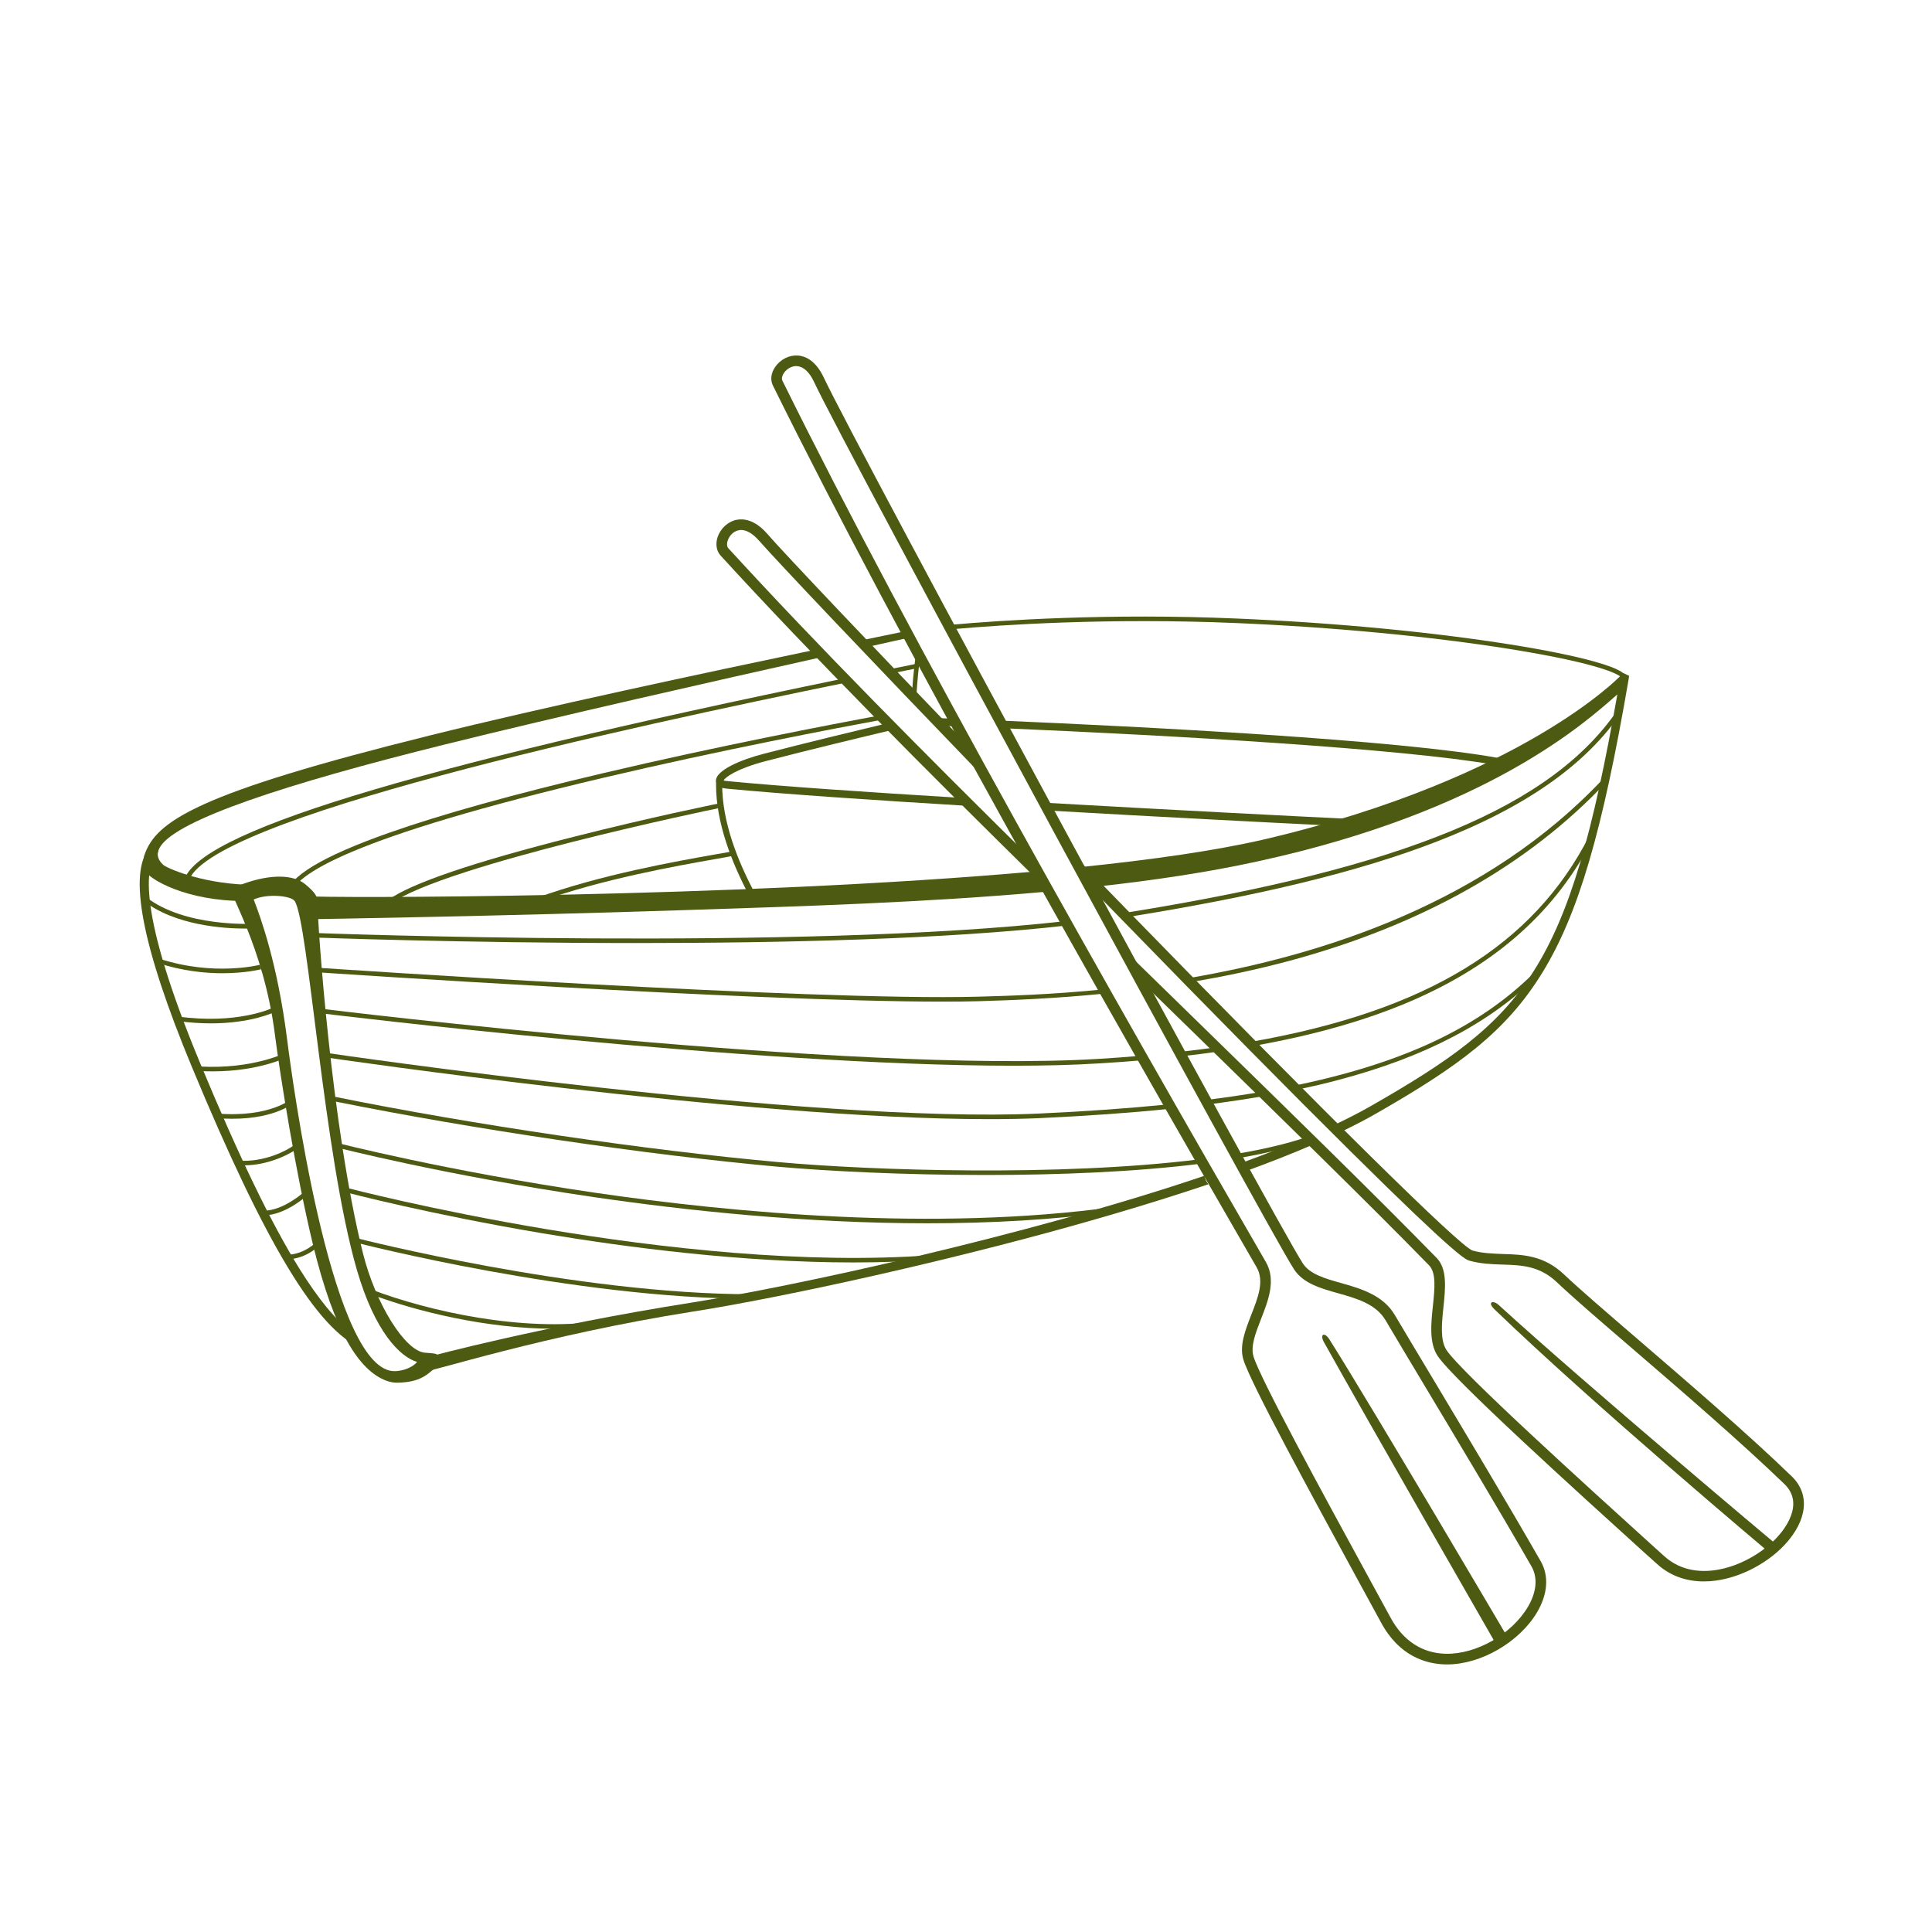 <svg xmlns="http://www.w3.org/2000/svg" xmlns:xlink="http://www.w3.org/1999/xlink" width="100" zoomAndPan="magnify" viewBox="0 0 75 75" height="100" preserveAspectRatio="xMidYMid meet" version="1.0"><defs><clipPath id="846b2fd77a"><path d="M 41.711 33.23 L 70.027 33.23 L 70.027 61.402 L 41.711 61.402 Z M 41.711 33.23 " clip-rule="nonzero"/></clipPath><clipPath id="81a5b30fd9"><path d="M 29.902 13.801 L 60.059 13.801 L 60.059 64.613 L 29.902 64.613 Z M 29.902 13.801 " clip-rule="nonzero"/></clipPath></defs><path fill="#4d5a12" d="M 9.848 34.918 C 10.117 35.613 10.773 37.41 11.145 40.34 C 11.34 41.895 12.793 52.66 15.129 53.207 C 15.457 53.285 15.977 53.133 16.191 52.871 C 15.527 52.672 14.555 51.707 13.855 49.301 C 12.551 44.801 11.969 35.742 11.438 34.977 C 11.297 34.77 10.379 34.68 9.848 34.918 Z M 15.41 53.676 C 15.266 53.676 15.125 53.648 14.984 53.594 C 13.945 53.195 12.98 51.734 12.145 48.297 C 11.484 45.566 10.871 41.727 10.672 40.164 C 10.234 36.699 8.77 34.512 9.023 34.562 C 9.023 34.562 8.922 34.496 9.469 34.301 C 10.555 33.914 11.414 33.961 11.852 34.328 C 12.207 34.621 12.324 34.789 12.324 35.004 C 12.324 35.879 12.871 43.773 14.09 48.652 C 14.578 50.602 15.715 52.445 16.496 52.512 C 16.652 52.527 16.965 52.531 16.98 52.602 C 16.984 52.625 17.105 52.914 16.922 53.074 C 16.598 53.348 16.332 53.664 15.41 53.676 " fill-opacity="1" fill-rule="nonzero"/><path fill="#4d5a12" d="M 46.754 45.645 C 39.797 47.996 30.695 49.961 26.828 50.57 C 21.07 51.477 16.664 52.66 16.66 52.668 C 16.641 52.793 16.535 53.16 16.449 53.25 C 16.594 53.301 21.148 51.82 26.883 50.918 C 29.602 50.492 34.656 49.445 39.824 48.078 C 41.977 47.508 44.5 46.785 46.91 45.973 C 46.832 45.879 46.781 45.766 46.754 45.645 " fill-opacity="1" fill-rule="nonzero"/><path fill="#4d5a12" d="M 40.465 34.07 C 40.395 34 40.336 33.914 40.297 33.82 C 28.531 34.879 12.512 34.867 11.844 34.789 C 11.789 34.777 11.855 35.684 11.969 35.684 C 12.16 35.684 19.594 35.562 26.648 35.328 C 31.098 35.184 35.965 35.035 40.562 34.621 C 40.469 34.457 40.438 34.258 40.465 34.07 " fill-opacity="1" fill-rule="nonzero"/><path fill="#4d5a12" d="M 63.008 26.125 L 62.922 26.219 C 62.883 26.262 61.918 27.262 59.715 28.551 C 57.703 29.73 54.215 31.387 49.039 32.594 C 47.176 33.023 44.715 33.375 41.945 33.66 C 42.051 33.766 42.121 33.906 42.152 34.051 C 42.23 34.07 42.301 34.117 42.336 34.188 C 42.34 34.191 42.344 34.195 42.344 34.199 C 42.383 34.223 42.418 34.242 42.457 34.262 C 42.523 34.297 42.566 34.355 42.586 34.418 C 44.777 34.176 46.883 33.863 48.812 33.441 C 57.773 31.496 61.57 28.023 62.785 26.957 C 60.902 37.672 59.238 39.488 53.234 42.926 C 52.824 43.16 52.371 43.395 51.883 43.629 C 51.969 43.719 52.051 43.809 52.125 43.906 C 52.582 43.684 53.016 43.461 53.41 43.234 C 56.59 41.414 58.465 40.062 59.883 37.742 C 61.27 35.48 62.207 32.289 63.223 26.371 L 63.242 26.234 L 63.008 26.125 " fill-opacity="1" fill-rule="nonzero"/><path fill="#4d5a12" d="M 51.043 44.402 C 51.031 44.387 51.016 44.371 51.004 44.355 C 50.941 44.289 50.879 44.227 50.816 44.164 C 50.805 44.152 50.793 44.137 50.785 44.125 C 49.992 44.465 49.129 44.805 48.215 45.137 C 48.258 45.25 48.273 45.375 48.27 45.496 C 49.242 45.145 50.18 44.777 51.043 44.402 " fill-opacity="1" fill-rule="nonzero"/><path fill="#4d5a12" d="M 17.281 28.898 C 21.66 27.812 27.805 26.422 31.848 25.52 C 31.801 25.492 31.758 25.461 31.715 25.426 C 31.648 25.367 31.621 25.297 31.617 25.23 C 27.457 26.098 21.102 27.453 16.684 28.551 C 7.664 30.789 6.047 31.871 5.602 33.207 C 5.543 33.383 5.652 33.82 5.723 33.914 C 5.887 34.133 7.195 34.977 9.492 34.977 C 9.492 34.738 9.539 34.391 9.551 34.344 C 7.727 34.27 6.449 33.684 6.332 33.57 C 6.074 33.324 6.074 33.09 6.234 32.848 C 6.922 31.816 11.027 30.449 17.281 28.898 " fill-opacity="1" fill-rule="nonzero"/><path fill="#4d5a12" d="M 33.562 24.91 C 33.59 24.984 33.605 25.055 33.645 25.121 C 34.375 24.957 34.965 24.828 35.379 24.734 C 35.312 24.664 35.262 24.582 35.23 24.488 C 34.828 24.57 34.242 24.691 33.523 24.84 C 33.539 24.859 33.551 24.883 33.562 24.91 " fill-opacity="1" fill-rule="nonzero"/><path fill="#4d5a12" d="M 13.66 51.715 C 13.039 51.258 12.367 50.441 11.621 49.246 C 10.527 47.484 9.266 44.879 7.77 41.273 C 5.309 35.344 5.652 33.629 6.078 33.137 C 6.098 33.117 6.113 33.098 6.133 33.082 C 6.133 33.023 6.141 32.973 6.156 32.922 C 6.191 32.785 6.258 32.676 6.344 32.59 C 6.176 32.621 5.984 32.707 5.816 32.898 C 4.957 33.879 5.508 36.742 7.445 41.41 C 10.305 48.297 12.312 51.633 14.062 52.355 C 14.031 52.324 14.004 52.289 13.977 52.254 C 13.797 52.129 13.691 51.93 13.66 51.715 " fill-opacity="1" fill-rule="nonzero"/><path fill="#4d5a12" d="M 35.57 27.078 C 35.609 26.395 35.672 25.832 35.73 25.406 C 35.668 25.336 35.621 25.254 35.59 25.164 C 35.523 25.586 35.449 26.18 35.402 26.926 C 35.477 26.949 35.531 27.008 35.57 27.078 " fill-opacity="1" fill-rule="nonzero"/><path fill="#4d5a12" d="M 61.887 25.68 C 61.105 25.461 59.984 25.234 58.641 25.02 C 55.57 24.531 51.797 24.172 48.02 24.012 C 43.031 23.797 38.836 24.082 36.918 24.254 C 36.941 24.309 36.957 24.367 36.969 24.426 C 38.891 24.254 43.059 23.977 48.016 24.188 C 51.785 24.348 55.551 24.707 58.613 25.195 C 62.18 25.766 62.961 26.215 62.961 26.34 C 62.961 26.379 62.953 26.441 62.934 26.523 C 62.988 26.508 63.051 26.5 63.117 26.5 C 63.133 26.43 63.137 26.375 63.137 26.34 C 63.137 26.195 62.996 25.988 61.887 25.68 " fill-opacity="1" fill-rule="nonzero"/><path fill="#4d5a12" d="M 37.449 31.113 C 37.406 31.07 37.379 31.023 37.367 30.977 C 33.684 30.754 30.289 30.523 28.219 30.32 C 28.148 30.316 28.109 30.305 28.094 30.293 C 28.152 30.176 28.594 29.84 29.723 29.547 C 31.34 29.125 33.473 28.613 34.637 28.336 C 34.578 28.297 34.527 28.242 34.469 28.18 C 34.441 28.148 34.426 28.117 34.41 28.086 C 33.215 28.371 31.199 28.859 29.648 29.262 C 28.77 29.488 27.758 29.906 27.793 30.332 C 27.797 30.422 27.859 30.582 28.191 30.613 C 30.32 30.82 33.855 31.059 37.664 31.289 C 37.59 31.234 37.52 31.176 37.449 31.113 " fill-opacity="1" fill-rule="nonzero"/><path fill="#4d5a12" d="M 36.504 28.176 C 36.723 28.184 36.941 28.191 37.172 28.199 C 37.098 28.113 37.043 28.008 37.016 27.898 C 36.836 27.895 36.672 27.887 36.523 27.879 C 36.57 27.973 36.555 28.086 36.504 28.176 " fill-opacity="1" fill-rule="nonzero"/><path fill="#4d5a12" d="M 38.918 27.977 C 38.965 28.07 38.996 28.168 39.008 28.273 C 45.617 28.555 54.43 29.059 58.027 29.691 C 58.078 29.594 58.148 29.504 58.238 29.438 C 54.34 28.711 44.281 28.207 38.918 27.977 " fill-opacity="1" fill-rule="nonzero"/><path fill="#4d5a12" d="M 40.672 31.168 C 40.723 31.262 40.754 31.363 40.766 31.469 C 44.906 31.707 49.012 31.918 51.715 32.051 C 51.781 32.004 51.859 31.969 51.941 31.945 C 52.164 31.879 52.395 31.836 52.625 31.801 C 49.977 31.672 45.336 31.434 40.672 31.168 " fill-opacity="1" fill-rule="nonzero"/><path fill="#4d5a12" d="M 29.348 34.758 C 28.621 33.414 28.035 31.887 28.035 30.465 C 28.035 30.34 28.066 30.227 28.125 30.121 C 28.039 30.129 27.957 30.117 27.879 30.09 C 27.824 30.207 27.797 30.332 27.797 30.465 C 27.797 31.926 28.395 33.473 29.086 34.773 C 29.172 34.75 29.262 34.746 29.348 34.758 " fill-opacity="1" fill-rule="nonzero"/><path fill="#4d5a12" d="M 41.391 35.754 C 31.117 36.93 12.32 36.223 12.121 36.215 L 12.113 36.391 C 12.223 36.395 17.902 36.609 24.711 36.609 C 30.363 36.609 36.793 36.461 41.461 35.922 C 41.43 35.867 41.41 35.812 41.391 35.754 " fill-opacity="1" fill-rule="nonzero"/><path fill="#4d5a12" d="M 62.836 27.5 C 60.281 31.305 54.562 33.684 43.762 35.422 C 43.77 35.449 43.773 35.477 43.773 35.508 C 43.816 35.523 43.852 35.551 43.879 35.582 C 48.949 34.762 52.715 33.844 55.688 32.703 C 59.195 31.359 61.582 29.688 62.984 27.598 L 62.836 27.5 " fill-opacity="1" fill-rule="nonzero"/><path fill="#4d5a12" d="M 42.855 38.406 C 40.797 38.613 39.082 38.66 37.973 38.691 C 31.488 38.867 12.551 37.582 12.359 37.57 L 12.348 37.746 C 12.523 37.758 29.133 38.883 36.582 38.883 C 37.094 38.883 37.562 38.879 37.977 38.867 C 39.344 38.828 41.023 38.758 42.887 38.57 C 42.871 38.52 42.859 38.465 42.855 38.406 " fill-opacity="1" fill-rule="nonzero"/><path fill="#4d5a12" d="M 62.23 30.238 C 57.727 35.027 51.406 37.07 46.172 37.965 C 46.211 38.008 46.238 38.062 46.246 38.121 C 47.48 37.914 48.754 37.648 50.035 37.305 C 55.18 35.922 59.324 33.586 62.359 30.359 L 62.23 30.238 " fill-opacity="1" fill-rule="nonzero"/><path fill="#4d5a12" d="M 44.328 40.98 C 43.781 41.031 43.223 41.07 42.648 41.105 C 33.098 41.688 12.688 39.188 12.48 39.16 L 12.461 39.336 C 12.645 39.359 29.055 41.371 39.348 41.371 C 40.547 41.371 41.66 41.344 42.66 41.281 C 43.266 41.246 43.859 41.203 44.434 41.152 C 44.391 41.098 44.355 41.043 44.328 40.98 " fill-opacity="1" fill-rule="nonzero"/><path fill="#4d5a12" d="M 47.129 40.668 C 46.738 40.723 46.336 40.773 45.922 40.82 C 45.957 40.875 45.984 40.93 46.008 40.988 C 46.418 40.941 46.82 40.891 47.215 40.832 C 47.168 40.789 47.141 40.73 47.129 40.668 " fill-opacity="1" fill-rule="nonzero"/><path fill="#4d5a12" d="M 61.691 32.457 C 59.531 36.688 55.402 39.242 48.594 40.438 C 48.625 40.484 48.645 40.547 48.645 40.605 C 51.008 40.188 53.035 39.609 54.773 38.863 C 58.094 37.43 60.406 35.359 61.848 32.539 L 61.691 32.457 " fill-opacity="1" fill-rule="nonzero"/><path fill="#4d5a12" d="M 45.316 42.875 C 43.797 43.027 42.145 43.145 40.352 43.227 C 31.441 43.637 12.848 40.898 12.66 40.871 L 12.633 41.047 C 12.809 41.07 28.941 43.445 38.371 43.445 C 39.074 43.445 39.738 43.434 40.359 43.406 C 42.199 43.32 43.863 43.203 45.383 43.047 C 45.355 42.992 45.332 42.934 45.316 42.875 " fill-opacity="1" fill-rule="nonzero"/><path fill="#4d5a12" d="M 48.934 42.391 C 48.273 42.504 47.586 42.605 46.867 42.695 C 46.91 42.746 46.945 42.805 46.973 42.863 C 47.68 42.773 48.352 42.672 48.992 42.562 C 48.957 42.512 48.938 42.453 48.934 42.391 " fill-opacity="1" fill-rule="nonzero"/><path fill="#4d5a12" d="M 59.57 37.746 C 57.434 39.871 54.48 41.289 50.109 42.172 C 50.113 42.172 50.117 42.168 50.121 42.168 C 50.234 42.168 50.316 42.223 50.359 42.297 C 50.918 42.184 51.453 42.059 51.961 41.922 C 55.316 41.035 57.848 39.711 59.695 37.871 L 59.57 37.746 " fill-opacity="1" fill-rule="nonzero"/><path fill="#4d5a12" d="M 50.77 44.195 C 50.758 44.176 50.75 44.156 50.742 44.137 C 49.973 44.398 49.059 44.613 48.043 44.785 C 48.043 44.809 48.043 44.832 48.039 44.855 C 48.07 44.887 48.094 44.918 48.121 44.949 C 49.148 44.773 50.074 44.551 50.855 44.285 C 50.82 44.262 50.789 44.23 50.77 44.195 " fill-opacity="1" fill-rule="nonzero"/><path fill="#4d5a12" d="M 46.539 45.008 C 41.133 45.68 33.855 45.441 30.223 45.113 C 25.125 44.656 18.371 43.664 13.02 42.582 L 12.984 42.754 C 18.344 43.836 25.105 44.832 30.207 45.293 C 32.141 45.465 35.102 45.613 38.27 45.613 C 41.078 45.613 44.051 45.496 46.605 45.176 C 46.578 45.121 46.555 45.066 46.539 45.008 " fill-opacity="1" fill-rule="nonzero"/><path fill="#4d5a12" d="M 35.996 47.488 C 31.254 47.488 26.617 46.992 23.066 46.473 C 17.25 45.625 13.02 44.531 12.98 44.523 L 13.023 44.352 C 13.066 44.363 17.289 45.449 23.094 46.301 C 28.453 47.082 36.289 47.812 43.215 46.859 L 43.238 47.035 C 40.887 47.359 38.426 47.488 35.996 47.488 " fill-opacity="1" fill-rule="nonzero"/><path fill="#4d5a12" d="M 33.133 49.008 C 28.809 49.008 24.336 48.426 21.074 47.879 C 16.688 47.141 13.48 46.301 13.449 46.289 L 13.496 46.121 C 13.621 46.152 26.328 49.469 36.199 48.723 L 36.211 48.898 C 35.207 48.973 34.172 49.008 33.133 49.008 " fill-opacity="1" fill-rule="nonzero"/><path fill="#4d5a12" d="M 29.191 50.418 C 22.32 50.418 13.887 48.258 13.805 48.234 L 13.848 48.066 C 13.934 48.086 22.344 50.242 29.191 50.242 C 29.195 50.242 29.195 50.242 29.195 50.242 L 29.195 50.418 C 29.195 50.418 29.191 50.418 29.191 50.418 " fill-opacity="1" fill-rule="nonzero"/><path fill="#4d5a12" d="M 21.512 51.582 C 18.914 51.582 16.172 50.914 14.383 50.238 L 14.445 50.07 C 16.633 50.898 20.258 51.715 23.27 51.289 L 23.297 51.465 C 22.719 51.547 22.117 51.582 21.512 51.582 " fill-opacity="1" fill-rule="nonzero"/><path fill="#4d5a12" d="M 10.23 47.18 L 10.23 47 C 11.012 47 11.812 46.266 11.82 46.258 L 11.941 46.387 C 11.906 46.422 11.082 47.18 10.23 47.18 " fill-opacity="1" fill-rule="nonzero"/><path fill="#4d5a12" d="M 9.484 45.238 C 9.418 45.238 9.348 45.238 9.281 45.23 L 9.293 45.055 C 10.203 45.125 11.148 44.695 11.527 44.371 L 11.645 44.504 C 11.27 44.824 10.379 45.238 9.484 45.238 " fill-opacity="1" fill-rule="nonzero"/><path fill="#4d5a12" d="M 9.02 43.43 C 8.824 43.43 8.617 43.422 8.395 43.406 L 8.41 43.227 C 10.516 43.398 11.344 42.637 11.355 42.629 L 11.477 42.754 C 11.445 42.785 10.754 43.43 9.02 43.43 " fill-opacity="1" fill-rule="nonzero"/><path fill="#4d5a12" d="M 8.258 41.59 C 8.094 41.59 7.926 41.586 7.75 41.578 L 7.758 41.402 C 9.832 41.516 11.109 40.859 11.125 40.855 L 11.207 41.012 C 11.156 41.035 10.074 41.59 8.258 41.59 " fill-opacity="1" fill-rule="nonzero"/><path fill="#4d5a12" d="M 8.184 39.727 C 7.785 39.727 7.344 39.699 6.859 39.633 L 6.883 39.457 C 9.199 39.785 10.562 39.137 10.574 39.129 L 10.652 39.289 C 10.609 39.312 9.73 39.727 8.184 39.727 " fill-opacity="1" fill-rule="nonzero"/><path fill="#4d5a12" d="M 8.629 37.781 C 7.945 37.781 7.074 37.691 6.137 37.387 L 6.191 37.219 C 8.32 37.91 10.07 37.457 10.09 37.453 L 10.137 37.625 C 10.125 37.629 9.539 37.781 8.629 37.781 " fill-opacity="1" fill-rule="nonzero"/><path fill="#4d5a12" d="M 9.512 36.047 C 8.711 36.047 6.789 35.934 5.547 34.953 L 5.656 34.812 C 7.172 36.012 9.844 35.859 9.871 35.859 L 9.883 36.035 C 9.859 36.039 9.727 36.047 9.512 36.047 " fill-opacity="1" fill-rule="nonzero"/><path fill="#4d5a12" d="M 34.727 26.117 C 35.035 26.055 35.32 26 35.586 25.945 L 35.551 25.773 C 35.227 25.836 34.902 25.902 34.586 25.969 C 34.641 26.016 34.684 26.059 34.727 26.117 " fill-opacity="1" fill-rule="nonzero"/><path fill="#4d5a12" d="M 32.789 26.332 C 15.719 29.844 7.547 32.359 7.137 34.219 L 7.309 34.258 C 7.848 31.801 24.449 28.215 32.898 26.488 C 32.848 26.449 32.812 26.395 32.789 26.332 " fill-opacity="1" fill-rule="nonzero"/><path fill="#4d5a12" d="M 34.336 27.863 C 34.297 27.828 34.273 27.793 34.258 27.754 C 32.242 28.125 27.824 28.973 23.422 30.012 C 19.934 30.832 17.133 31.613 15.105 32.328 C 12.5 33.246 11.188 34.039 11.086 34.758 L 11.262 34.781 C 11.375 33.969 13.586 32.512 23.461 30.184 C 27.938 29.129 32.426 28.273 34.391 27.91 C 34.371 27.895 34.352 27.879 34.336 27.863 " fill-opacity="1" fill-rule="nonzero"/><path fill="#4d5a12" d="M 15.176 35.078 L 15.07 34.934 C 15.957 34.293 18.375 33.469 22.258 32.488 C 23.777 32.102 25.211 31.773 26.141 31.566 C 26.691 31.445 27.117 31.355 27.375 31.301 C 27.652 31.242 27.773 31.215 27.832 31.207 C 27.879 31.199 27.887 31.207 27.902 31.215 L 27.945 31.301 L 27.883 31.375 L 27.859 31.297 L 27.871 31.379 C 27.773 31.395 17.25 33.578 15.176 35.078 " fill-opacity="1" fill-rule="nonzero"/><path fill="#4d5a12" d="M 20.871 35.027 L 20.812 34.863 C 23.324 33.949 26.293 33.43 27.723 33.176 C 28.117 33.109 28.402 33.059 28.477 33.035 L 28.531 33.203 C 28.445 33.23 28.184 33.277 27.754 33.352 C 26.332 33.602 23.371 34.121 20.871 35.027 " fill-opacity="1" fill-rule="nonzero"/><path fill="#4d5a12" d="M 11.113 48.887 L 11.113 48.711 C 11.891 48.711 12.398 48.102 12.402 48.094 L 12.539 48.207 C 12.516 48.234 11.973 48.887 11.113 48.887 " fill-opacity="1" fill-rule="nonzero"/><path fill="#4d5a12" d="M 40.465 34.07 C 40.324 33.93 40.246 33.734 40.234 33.535 C 35.949 29.312 31.699 25.027 28.273 21.281 C 28.219 21.223 28.207 21.109 28.25 20.984 C 28.305 20.816 28.453 20.629 28.672 20.586 C 28.703 20.578 28.734 20.574 28.77 20.574 C 28.988 20.574 29.23 20.719 29.469 20.992 C 30.207 21.832 33.852 25.676 38.312 30.301 C 38.289 30.203 38.285 30.102 38.293 30 C 38.262 29.961 38.234 29.918 38.211 29.875 C 38.07 29.738 37.992 29.551 37.977 29.359 C 33.812 25.035 30.477 21.516 29.781 20.719 C 29.301 20.172 28.867 20.125 28.586 20.18 C 28.254 20.25 27.969 20.516 27.855 20.855 C 27.77 21.125 27.812 21.387 27.969 21.562 C 31.539 25.469 36.004 29.953 40.469 34.344 C 40.453 34.254 40.453 34.16 40.465 34.07 " fill-opacity="1" fill-rule="nonzero"/><g clip-path="url(#846b2fd77a)"><path fill="#4d5a12" d="M 69.559 57.316 C 67.883 55.691 65.543 53.68 63.664 52.062 C 62.402 50.977 61.316 50.043 60.715 49.473 C 59.93 48.73 59.121 48.703 58.336 48.68 C 57.926 48.664 57.539 48.652 57.156 48.543 C 56.633 48.344 51.629 43.41 43.773 35.344 C 43.09 34.645 42.414 33.945 41.738 33.25 C 41.762 33.344 41.77 33.438 41.766 33.531 C 42.051 33.676 42.188 33.984 42.172 34.289 C 42.629 34.758 43.086 35.23 43.547 35.699 C 47.125 39.379 50.207 42.496 52.453 44.719 C 56.578 48.809 56.902 48.898 57.039 48.938 C 57.477 49.062 57.906 49.078 58.324 49.09 C 59.062 49.113 59.762 49.137 60.434 49.773 C 61.039 50.348 62.129 51.289 63.395 52.375 C 65.27 53.988 67.602 56 69.273 57.613 C 70.074 58.391 69.25 59.398 68.977 59.688 C 67.984 60.75 65.906 61.594 64.602 60.406 L 64.109 59.961 C 61.699 57.777 56.684 53.238 56.148 52.402 C 55.902 52.016 55.969 51.367 56.035 50.738 C 56.109 50.012 56.191 49.262 55.77 48.832 C 53.363 46.367 50.066 43.152 46.582 39.75 C 45.668 38.859 44.738 37.953 43.801 37.035 C 43.852 37.195 43.859 37.375 43.816 37.539 C 44.102 37.605 44.277 37.809 44.348 38.051 C 44.531 38.148 44.652 38.312 44.711 38.5 C 45.242 39.02 45.77 39.535 46.293 40.043 C 49.777 43.445 53.07 46.656 55.477 49.121 C 55.758 49.41 55.695 50.035 55.625 50.695 C 55.551 51.395 55.477 52.117 55.801 52.625 C 56.367 53.508 61.223 57.906 63.832 60.27 L 64.324 60.711 C 64.855 61.195 65.492 61.391 66.145 61.391 C 67.332 61.391 68.562 60.738 69.277 59.973 C 70.164 59.023 70.273 58.008 69.559 57.316 " fill-opacity="1" fill-rule="nonzero"/></g><g clip-path="url(#81a5b30fd9)"><path fill="#4d5a12" d="M 30.91 14.211 C 30.703 14.211 30.523 14.344 30.43 14.48 C 30.359 14.586 30.336 14.699 30.371 14.773 C 35.352 24.863 43.328 38.949 49.141 48.992 C 49.547 49.695 49.23 50.496 48.953 51.203 C 48.742 51.746 48.543 52.254 48.66 52.656 C 48.91 53.496 51.391 58.051 53.035 61.062 C 53.398 61.723 53.719 62.316 53.977 62.789 C 54.465 63.695 55.211 64.18 56.129 64.199 C 57.316 64.223 58.684 63.441 59.312 62.379 C 59.652 61.805 59.703 61.246 59.453 60.809 C 58.18 58.59 56.602 55.961 55.336 53.848 C 54.699 52.785 54.152 51.871 53.793 51.262 C 53.418 50.621 52.668 50.406 51.941 50.203 C 51.25 50.008 50.594 49.82 50.238 49.281 C 49.168 47.652 32.793 17.383 31.602 14.828 C 31.422 14.445 31.195 14.234 30.945 14.215 C 30.934 14.215 30.922 14.211 30.91 14.211 Z M 56.18 64.613 C 56.16 64.613 56.141 64.613 56.121 64.613 C 55.371 64.598 54.324 64.305 53.613 62.988 C 53.359 62.516 53.035 61.922 52.672 61.262 C 50.922 58.051 48.527 53.656 48.266 52.773 C 48.105 52.238 48.344 51.633 48.57 51.051 C 48.836 50.371 49.09 49.73 48.781 49.195 C 42.965 39.152 34.988 25.059 30 14.957 C 29.898 14.746 29.93 14.48 30.09 14.25 C 30.293 13.949 30.641 13.777 30.98 13.801 C 31.262 13.824 31.664 13.992 31.977 14.652 C 33.168 17.207 49.516 47.43 50.582 49.055 C 50.855 49.465 51.438 49.633 52.055 49.805 C 52.82 50.023 53.688 50.27 54.148 51.051 C 54.508 51.66 55.055 52.574 55.691 53.633 C 56.957 55.75 58.535 58.379 59.809 60.605 C 60.137 61.176 60.086 61.883 59.668 62.59 C 58.98 63.75 57.488 64.613 56.18 64.613 " fill-opacity="1" fill-rule="nonzero"/></g><path fill="#4d5a12" d="M 58.129 63.918 C 58.129 63.918 53.117 55.195 51.395 52.102 C 51.219 51.781 51.422 51.707 51.598 51.98 C 53.293 54.664 58.598 63.684 58.598 63.684 L 58.129 63.918 " fill-opacity="1" fill-rule="nonzero"/><path fill="#4d5a12" d="M 68.68 60.266 C 68.68 60.266 61.824 54.504 58.02 50.832 C 57.715 50.539 57.965 50.461 58.176 50.656 C 61.664 53.84 68.973 59.969 68.973 59.969 L 68.68 60.266 " fill-opacity="1" fill-rule="nonzero"/></svg>